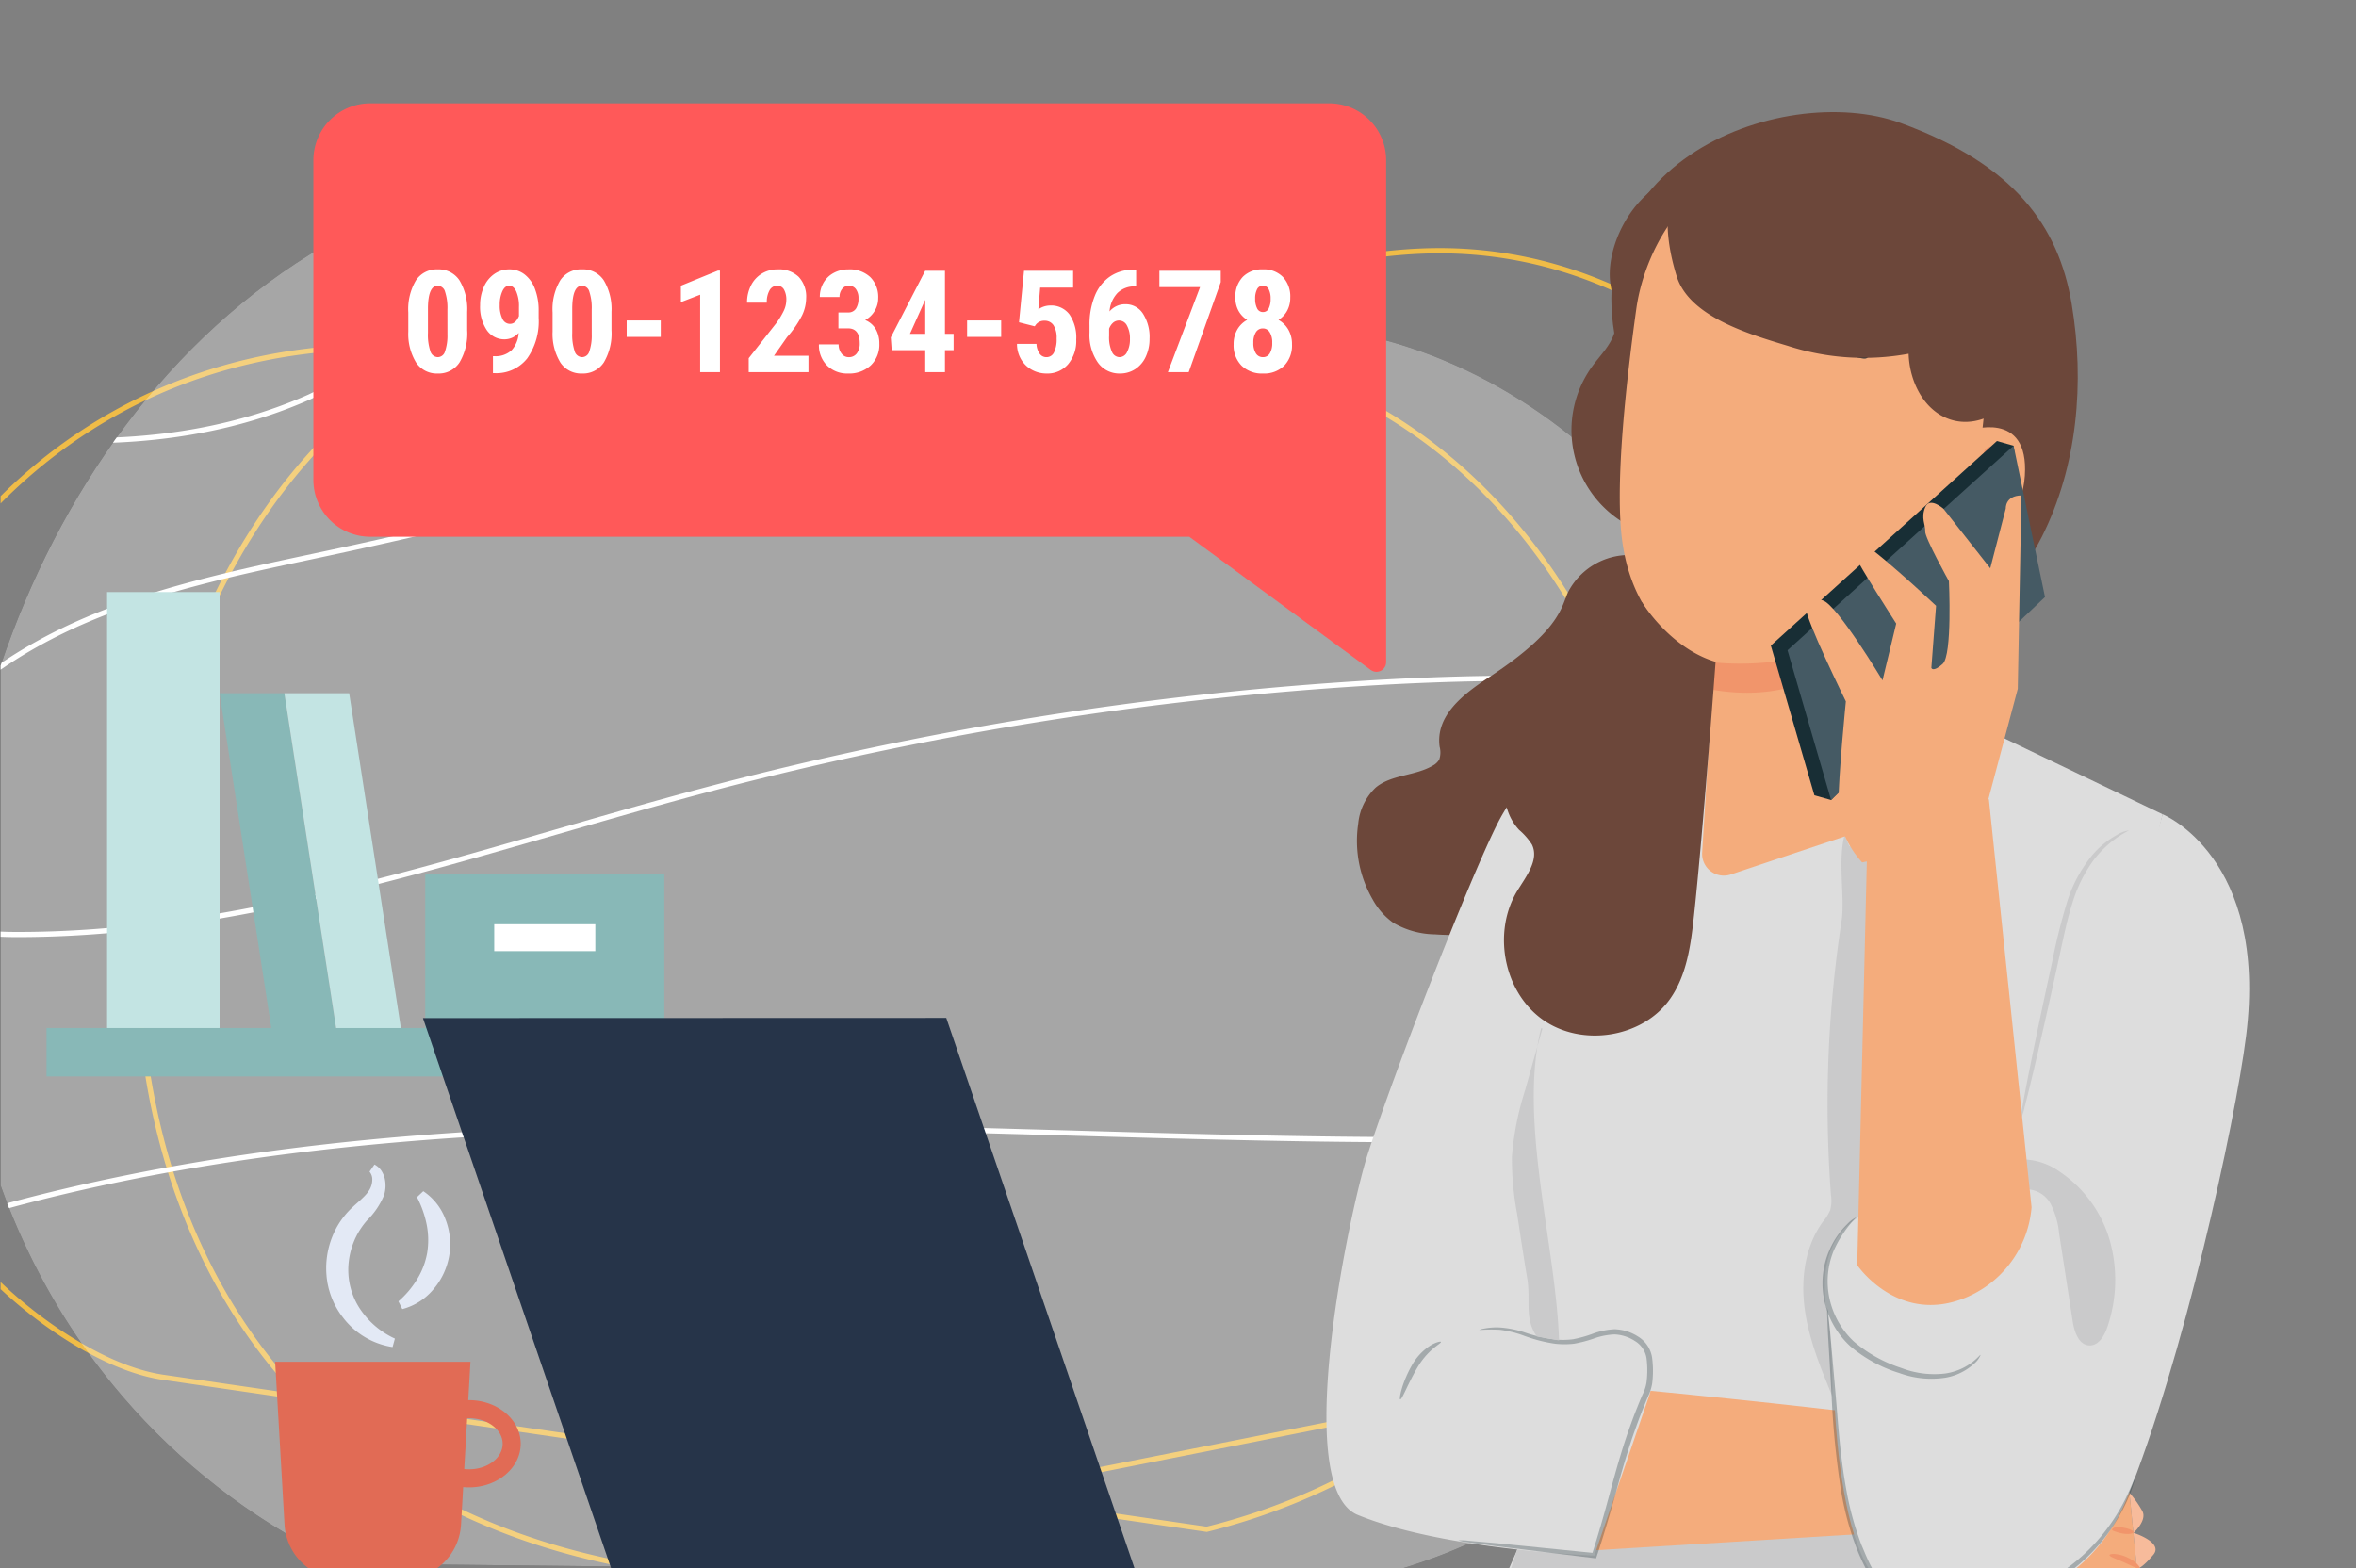 <svg xmlns="http://www.w3.org/2000/svg" xmlns:xlink="http://www.w3.org/1999/xlink" width="320" height="213" viewBox="0 0 320 213">
  <rect x="0" y="0" width="320" height="213" fill="#808080" stroke="none"/>
  <defs>
    <clipPath id="clip-path">
      <rect id="長方形_15437" data-name="長方形 15437" width="320" height="213" transform="translate(1160 960)" fill="red" opacity="0"/>
    </clipPath>
    <clipPath id="clip-path-2">
      <rect id="長方形_14957" data-name="長方形 14957" width="499.106" height="258.97" fill="none"/>
    </clipPath>
    <clipPath id="clip-path-3">
      <rect id="長方形_14945" data-name="長方形 14945" width="319.999" height="213.333" transform="translate(49.084)" fill="none"/>
    </clipPath>
    <clipPath id="clip-path-4">
      <rect id="長方形_14944" data-name="長方形 14944" width="320" height="213.333" transform="translate(49.084)" fill="none"/>
    </clipPath>
    <clipPath id="clip-path-5">
      <path id="パス_42772" data-name="パス 42772" d="M93.128,33.329C71.741,45.783,56.893,67.213,49.084,90.414v70.619a89.4,89.4,0,0,0,46.473,51.359l88.522.941h54.435c31-9.037,40.15-31.01,47.839-53.256,7.851-22.718,8.415-48.369-1-70.485a78.325,78.325,0,0,0-9.2-15.991c-10.7-14.415-26.281-25.195-43.864-28.5A85.171,85.171,0,0,0,219.879,43.8c-4.6-.18-9.217-.1-13.842-.03a162.876,162.876,0,0,1-21.2-.576c-14.563-1.674-28.343-7.236-42.449-11.205-8.262-2.325-17.427-4.212-26.407-4.212-8.025,0-15.9,1.507-22.853,5.555" fill="none"/>
    </clipPath>
    <clipPath id="clip-path-6">
      <rect id="長方形_14946" data-name="長方形 14946" width="249.211" height="186.116" transform="translate(43.117 27.774)" fill="none"/>
    </clipPath>
    <clipPath id="clip-path-8">
      <rect id="長方形_14951" data-name="長方形 14951" width="21.476" height="21.958" transform="translate(296.535 165.347)" fill="none"/>
    </clipPath>
    <clipPath id="clip-path-9">
      <rect id="長方形_14952" data-name="長方形 14952" width="41.853" height="40.676" transform="translate(297.162 177.757)" fill="none"/>
    </clipPath>
    <clipPath id="clip-path-10">
      <rect id="長方形_14953" data-name="長方形 14953" width="26.436" height="31.372" transform="translate(247.077 180.31)" fill="none"/>
    </clipPath>
    <clipPath id="clip-path-11">
      <rect id="長方形_14954" data-name="長方形 14954" width="5.579" height="7.839" transform="translate(239.135 182.249)" fill="none"/>
    </clipPath>
  </defs>
  <g id="マスクグループ_26" data-name="マスクグループ 26" transform="translate(-1160 -960)" clip-path="url(#clip-path)">
    <g id="グループ_34902" data-name="グループ 34902" transform="translate(1111 960)">
      <g id="グループ_34901" data-name="グループ 34901" clip-path="url(#clip-path-2)">
        <g id="グループ_34879" data-name="グループ 34879">
          <g id="グループ_34878" data-name="グループ 34878" clip-path="url(#clip-path-3)">
            <g id="グループ_34877" data-name="グループ 34877" style="isolation: isolate">
              <g id="グループ_34876" data-name="グループ 34876">
                <g id="グループ_34875" data-name="グループ 34875" clip-path="url(#clip-path-4)">
                  <rect id="長方形_14943" data-name="長方形 14943" width="320" height="213.333" transform="translate(49.084)" fill="none"/>
                </g>
              </g>
            </g>
            <path id="パス_42768" data-name="パス 42768" d="M133.624,212.481c-29.616-5.735-50.534-22.991-60.245-49.722-15.445-42.52,1.1-105.2,45.382-118.973,17.535-5.454,39.069,4.313,57.084,4.18,25.3-.187,48.056-15.714,73.192-13.735,32.724,2.578,56.644,32.725,62.78,63.313a90.372,90.372,0,0,1,.665,31.933,97.361,97.361,0,0,1-11.228,32.688c-4.88,8.574-16.163,19.925-25.761,22.21Z" fill="none" stroke="#f0bc47" stroke-miterlimit="10" stroke-width="0.713"/>
            <path id="パス_42769" data-name="パス 42769" d="M212.9,207.734c29.269-7.226,51.634-29.053,59.345-54.026,12.266-39.725-9.089-95.616-54.542-105.137-9.233-1.934-18.964-1.444-28.331-.362-15.3,1.768-31,3.991-46.417,3.5-15-.479-29.538-4.887-44.651-4.547-49.948,1.125-79.861,48.824-68.4,92.5a84.817,84.817,0,0,0,13.741,28.97c5.545,7.468,17.722,17.027,27.522,18.454Z" fill="none" stroke="#f0bc47" stroke-miterlimit="10" stroke-width="0.7"/>
          </g>
        </g>
        <g id="グループ_34884" data-name="グループ 34884">
          <g id="グループ_34883" data-name="グループ 34883" clip-path="url(#clip-path-5)">
            <g id="グループ_34882" data-name="グループ 34882" opacity="0.3">
              <g id="グループ_34881" data-name="グループ 34881">
                <g id="グループ_34880" data-name="グループ 34880" clip-path="url(#clip-path-6)">
                  <path id="パス_42770" data-name="パス 42770" d="M286.353,160.077c-7.851,22.718-17.227,45.151-49.839,53.813l-140.956-1.5c-31.762-15-49.12-44.624-52.008-76.582a108.956,108.956,0,0,1,1.885-32.01q.867-4.2,2.071-8.345C54.788,70.35,70.2,46.681,93.128,33.33c14.731-8.579,33.614-5.747,49.26-1.344,14.106,3.97,27.886,9.531,42.45,11.205,11.6,1.33,23.4.15,35.042.607A85.184,85.184,0,0,1,232.288,45.1c17.582,3.3,33.167,14.083,43.863,28.5a78.377,78.377,0,0,1,9.2,15.991c9.418,22.116,8.854,47.767,1,70.485" fill="#fff"/>
                </g>
              </g>
            </g>
            <path id="パス_42771" data-name="パス 42771" d="M18.219,194.477c-.642-7.8,3.727-16.219,11.4-21.961,6.991-5.23,15.617-7.9,23.9-10,46.009-11.678,94.608-10.285,141.606-8.938,42,1.205,85.433,2.449,127.012-5.6,5.919-1.147,12.141-2.541,17.436-5.826,5.688-3.529,9.289-9.056,9.4-14.426.205-10.068-10.7-16.968-17.222-20.185-24.76-12.218-55.224-16.814-95.872-14.467a459.263,459.263,0,0,0-91.2,14.641c-6.726,1.786-13.557,3.761-20.164,5.67-23.652,6.838-48.107,13.908-73.051,13.908h-.375c-6.771-.019-15.464-1.39-18.427-7.814-2.091-4.534-.333-9.7,1.511-13.233,6.161-11.814,17.817-18.7,26.51-22.4,9.766-4.151,20.378-6.407,30.64-8.59q1.829-.389,3.652-.78a691.712,691.712,0,0,0,68.11-18.361c10.567-3.438,15.99-7.909,16.579-13.667.523-5.108-3.226-9.581-7.173-11.748-4.73-2.6-10.317-2.934-14.657-2.937h-.061a80.661,80.661,0,0,0-37.589,9.3c-4.271,2.259-8.392,4.947-12.377,7.546a120.955,120.955,0,0,1-16.614,9.616c-11.372,5.061-24.835,6.926-40.016,5.541-11.721-1.069-20.655-3.947-27.313-8.8-4.017-2.927-7.37-6.7-10.613-10.354C9.31,36.176,5.235,31.588,0,28.607L.346,28c5.336,3.038,9.45,7.67,13.428,12.15,3.218,3.624,6.546,7.371,10.5,10.254,6.553,4.774,15.373,7.609,26.964,8.666C66.3,60.442,79.646,58.6,90.909,53.586a120.487,120.487,0,0,0,16.515-9.563c4-2.608,8.133-5.3,12.433-7.579a81.364,81.364,0,0,1,37.916-9.377h.062c4.423,0,10.124.35,14.992,3.024,4.15,2.278,8.088,7.005,7.533,12.432-.62,6.063-6.2,10.728-17.059,14.262a692.815,692.815,0,0,1-68.178,18.38q-1.826.393-3.654.78c-10.23,2.175-20.808,4.424-30.512,8.549-8.588,3.651-20.1,10.444-26.164,22.074-1.771,3.4-3.468,8.341-1.5,12.617,2.808,6.089,11.226,7.389,17.794,7.407h.372c24.847,0,49.251-7.055,72.858-13.88,6.61-1.911,13.445-3.886,20.178-5.674a459.931,459.931,0,0,1,91.339-14.664c40.775-2.355,71.349,2.264,96.221,14.538,6.669,3.291,17.825,10.372,17.613,20.828-.114,5.6-3.841,11.353-9.728,15.006-5.4,3.347-11.689,4.759-17.672,5.918-41.654,8.067-85.126,6.821-127.165,5.616-46.949-1.346-95.5-2.738-141.414,8.916-8.21,2.084-16.758,4.723-23.651,9.879-7.485,5.6-11.748,13.777-11.126,21.344Z" fill="#fff"/>
          </g>
        </g>
        <g id="グループ_34898" data-name="グループ 34898">
          <g id="グループ_34897" data-name="グループ 34897" clip-path="url(#clip-path-3)">
            <path id="パス_42773" data-name="パス 42773" d="M85.849,139.65h8.8L87.621,94.169h-8.8Z" fill="#88b8b7"/>
            <path id="パス_42774" data-name="パス 42774" d="M94.654,139.65h8.8L96.426,94.169h-8.8Z" fill="#c3e4e3"/>
            <rect id="長方形_14947" data-name="長方形 14947" width="32.468" height="20.886" transform="translate(106.76 118.758)" fill="#88b8b7"/>
            <rect id="長方形_14948" data-name="長方形 14948" width="13.73" height="3.657" transform="translate(116.128 125.543)" fill="#fff"/>
            <rect id="長方形_14949" data-name="長方形 14949" width="15.278" height="59.221" transform="translate(63.545 80.423)" fill="#c3e4e3"/>
            <rect id="長方形_14950" data-name="長方形 14950" width="91.437" height="6.576" transform="translate(55.318 139.644)" fill="#88b8b7"/>
            <path id="パス_42775" data-name="パス 42775" d="M269.662,75.408a9.345,9.345,0,0,0-7.622,4.909c-.949,1.818-.758,5.089-10.7,11.609-3.589,2.355-7.38,5.245-6.806,9.5a3.016,3.016,0,0,1-.047,1.731,2.136,2.136,0,0,1-.869.831c-2.4,1.432-5.622,1.2-7.768,2.993a7.773,7.773,0,0,0-2.373,4.907,15.891,15.891,0,0,0,1.956,10.277,9.486,9.486,0,0,0,2.8,3.179,11.518,11.518,0,0,0,5.672,1.574c6.693.476,13.8-1.025,18.815-5.48,6.623-5.88,17.194-28.161,18.366-36.939Z" fill="#6c473a"/>
            <path id="パス_42776" data-name="パス 42776" d="M318.995,99.225l23.737,11.381-16.846,71.267s10,29.358,13.357,45.55l3.357,16.192c-34.042,23.179-69.1,20.185-97.889-9.449l15.044-34.321L247.128,150.4l33.318-54.539,8.231-.431Z" fill="#ddd"/>
            <path id="パス_42777" data-name="パス 42777" d="M336.718,221.04c-.684-1.431-14.039-11.126-15.468-11.815-20.654-9.967-33.285-.58-56.291,1.262-.608.049.01.457-.6.511-2.621.235-6.622-1.184-9.207-.8l-1.435,4.486c15.517,6.187,33.51.821,49.547,5.5,4.7,1.37,9.167,3.589,14,4.388,1.385.229,2.916.4,3.873,1.427a14.535,14.535,0,0,1,1.235,1.973c1.158,1.735,3.325,2.495,5.387,2.815a9.472,9.472,0,0,0,6.448-.9c1.883-1.17,3.47-6.844,2.513-8.844" fill="#cacacb"/>
            <path id="パス_42778" data-name="パス 42778" d="M339.658,217.351c1.2.35.788,4.533-2.207,3.86a118.081,118.081,0,0,1-15.249-5.029l-10.324-8.429-46.284,2.827,7.162-21.7s47.935,4.527,54.7,7.281c4.942,2.013,8.465,4.022,10.774,6.614" fill="#f4ac7c"/>
            <path id="パス_42779" data-name="パス 42779" d="M338.23,202.771a14.419,14.419,0,0,1,1.763,2.508c.651,1.259-1.2,2.933-1.2,2.933s4.106,1.288,2.676,2.986-1.95,1.787-1.95,1.787,3.346,2.535,2.643,3.821-2.505.545-2.505.545" fill="#f7bb9b"/>
            <path id="パス_42780" data-name="パス 42780" d="M335.523,211.234c-.028.225.917.516,2,1s1.941.976,2.088.8c.145-.157-.555-1-1.766-1.534s-2.3-.483-2.322-.27" fill="#f1956b"/>
            <path id="パス_42781" data-name="パス 42781" d="M335.894,207.839c.066.091.2.117.412.2a6.051,6.051,0,0,0,.967.263c.764.128,1.434.058,1.5-.154s-.557-.5-1.384-.636a3.065,3.065,0,0,0-1.075-.037c-.326.063-.487.279-.416.367" fill="#f1956b"/>
            <path id="パス_42782" data-name="パス 42782" d="M280.446,95.866s-20.179.522-28.007,15.913c-3.9,7.676-14.116,33.967-17.689,45.053-2.417,7.5-10.454,45.2-1.353,48.94,11.669,4.79,32.142,5.529,32.121,5.529h.021l7.52-21.892a6.9,6.9,0,0,0-4.4-8.479l-6.221,1.326-7.158-2.161,4.877-44.168,6.854-8.577Z" fill="#ddd"/>
            <path id="パス_42783" data-name="パス 42783" d="M299.534,113.442c-.94,3.455.051,8.458-.391,11.545a164.3,164.3,0,0,0-1.456,37.345,4.987,4.987,0,0,1-.1,2.024,6.07,6.07,0,0,1-.981,1.577c-2.456,3.348-3.04,7.781-2.478,11.9s2.164,8,3.751,11.841c.041-3.326-.205-8.3-.515-11.608-.061-.661-.393-.231-.421-.894-.17-3.986.446-7.7,3.206-10.576a8.551,8.551,0,0,0,1.56-1.808,5.909,5.909,0,0,0,.51-2.136q2.281-20.918,2.927-41.972a3.354,3.354,0,0,0-.487-2.282,6.122,6.122,0,0,0-1.557-1.034c-1.082-.692-1.769-1.931-2.937-2.466" fill="#cacacb"/>
            <path id="パス_42784" data-name="パス 42784" d="M342.732,110.605s14.386,5.805,11.34,30.132c-1.5,11.968-8.641,44.3-16.233,62.908-3.578,8.768-11.884,14.884-21.29,13.787-4.11-.48-8.163.229-10.934-1.389-4.2-2.455-6.138-10.9-7.054-20.035-.623-6.218-.49-12.71-1.39-18.014-1.47-8.658,2.455-12.8,7.535-13.892l19.918-4.263,1.3,10.55Z" fill="#ddd"/>
            <g id="グループ_34887" data-name="グループ 34887" opacity="0.29">
              <g id="グループ_34886" data-name="グループ 34886">
                <g id="グループ_34885" data-name="グループ 34885" clip-path="url(#clip-path-8)">
                  <path id="パス_42785" data-name="パス 42785" d="M318.008,184.043c-.057-.044-.371.413-1.137,1a7.976,7.976,0,0,1-3.71,1.533,12.435,12.435,0,0,1-5.925-.759,18.882,18.882,0,0,1-6.438-3.589,11.274,11.274,0,0,1-3.407-6.341,11.027,11.027,0,0,1,.626-5.9,15.45,15.45,0,0,1,3.113-4.637,3.943,3.943,0,0,0-1.234.935,10.945,10.945,0,0,0-2.4,3.486,11.235,11.235,0,0,0-.831,6.237,11.761,11.761,0,0,0,3.591,6.81,18.81,18.81,0,0,0,6.744,3.7,12.519,12.519,0,0,0,6.257.618,7.664,7.664,0,0,0,3.815-1.853,3.01,3.01,0,0,0,.936-1.24" fill="#182e35"/>
                </g>
              </g>
            </g>
            <g id="グループ_34890" data-name="グループ 34890" opacity="0.29">
              <g id="グループ_34889" data-name="グループ 34889">
                <g id="グループ_34888" data-name="グループ 34888" clip-path="url(#clip-path-9)">
                  <path id="パス_42786" data-name="パス 42786" d="M339.009,200.658c-.071-.024-.409,1.072-1.311,2.915a25.913,25.913,0,0,1-5.05,6.987,24.374,24.374,0,0,1-10.975,6.271,24.743,24.743,0,0,1-15.319-.856c-2.572-1-3.536-3.83-4.55-6.187a41.387,41.387,0,0,1-2.008-7.3c-.88-4.77-1.132-9.163-1.457-12.837-.314-3.589-.572-6.535-.763-8.706-.1-.953-.181-1.734-.247-2.364a3.267,3.267,0,0,0-.141-.821,3.344,3.344,0,0,0-.02.832c.027.633.059,1.418.1,2.375.127,2.176.3,5.128.509,8.726a116.813,116.813,0,0,0,1.3,12.928,41.074,41.074,0,0,0,2,7.45,27.207,27.207,0,0,0,1.738,3.73,6.749,6.749,0,0,0,3.215,2.9,25.172,25.172,0,0,0,15.835.838A24.846,24.846,0,0,0,337.979,203.7a17.775,17.775,0,0,0,.836-2.236,3.281,3.281,0,0,0,.194-.81" fill="#182e35"/>
                </g>
              </g>
            </g>
            <path id="パス_42787" data-name="パス 42787" d="M338.154,112.8a4.316,4.316,0,0,0-1.606.6,11.833,11.833,0,0,0-3.576,3.015,18.906,18.906,0,0,0-3.225,6.136,83.4,83.4,0,0,0-2.032,8.182c-1.271,5.821-2.378,11.1-3.14,14.928-.381,1.915-.676,3.467-.862,4.544a7,7,0,0,0-.21,1.689,6.967,6.967,0,0,0,.513-1.623c.28-1.056.659-2.59,1.11-4.489.9-3.8,2.1-9.058,3.369-14.879.646-2.909,1.175-5.695,1.951-8.124a19.349,19.349,0,0,1,2.969-6.015,14.327,14.327,0,0,1,4.739-3.961" fill="#cacacb"/>
            <g id="グループ_34893" data-name="グループ 34893" opacity="0.29">
              <g id="グループ_34892" data-name="グループ 34892">
                <g id="グループ_34891" data-name="グループ 34891" clip-path="url(#clip-path-10)">
                  <path id="パス_42788" data-name="パス 42788" d="M247.077,209.243a6.312,6.312,0,0,0,1.319.256l3.747.515,13.358,1.634.278.034.092-.272c.81-2.409,1.6-5.056,2.38-7.861s1.583-5.754,2.611-8.726c.41-1.164.826-2.309,1.276-3.423l.679-1.657a6.6,6.6,0,0,0,.579-1.764,13.591,13.591,0,0,0,0-3.542,4.067,4.067,0,0,0-1.952-2.909,6.166,6.166,0,0,0-3.156-.969,9.933,9.933,0,0,0-2.994.624,17.293,17.293,0,0,1-2.608.732,10.973,10.973,0,0,1-2.471.04,21,21,0,0,1-4.209-.99,13.617,13.617,0,0,0-3.281-.644,8.862,8.862,0,0,0-2.11.141,2.538,2.538,0,0,0-.709.2,23.068,23.068,0,0,1,2.795-.029,14.388,14.388,0,0,1,3.172.761,20.448,20.448,0,0,0,4.283,1.125,11.373,11.373,0,0,0,2.617.008,17.349,17.349,0,0,0,2.722-.711,9.411,9.411,0,0,1,2.785-.552,5.493,5.493,0,0,1,2.763.883,3.318,3.318,0,0,1,1.6,2.391,12.966,12.966,0,0,1-.018,3.322,5.824,5.824,0,0,1-.533,1.58c-.236.548-.468,1.1-.69,1.667-.457,1.125-.879,2.283-1.293,3.458-1.039,3-1.839,5.978-2.6,8.781s-1.523,5.442-2.3,7.849l.37-.237-13.39-1.349-3.768-.322a6.28,6.28,0,0,0-1.343-.041" fill="#182e35"/>
                </g>
              </g>
            </g>
            <g id="グループ_34896" data-name="グループ 34896" opacity="0.29">
              <g id="グループ_34895" data-name="グループ 34895">
                <g id="グループ_34894" data-name="グループ 34894" clip-path="url(#clip-path-11)">
                  <path id="パス_42789" data-name="パス 42789" d="M244.711,182.28c-.031-.089-.614,0-1.421.478a7.558,7.558,0,0,0-2.474,2.614c-1.414,2.442-1.812,4.661-1.645,4.713.244.095,1-2.014,2.327-4.3a10.166,10.166,0,0,1,2.121-2.57c.654-.552,1.14-.821,1.092-.936" fill="#182e35"/>
                </g>
              </g>
            </g>
            <path id="パス_42790" data-name="パス 42790" d="M258.5,139.7l-2.346,8.359a39.716,39.716,0,0,0-1.8,9.065,40.6,40.6,0,0,0,.7,7.729c.45,2.933.886,5.868,1.379,8.794.51,3.025-.443,5.391,1.31,7.908l3.01.516c-.424-12.987-5.543-29.777-2.437-42.394" fill="#cacacb"/>
            <path id="パス_42791" data-name="パス 42791" d="M270.525,112.482c-.221-.073-1.448,3.268-2.916,7.383s-2.813,7.388-2.615,7.485,1.893-3.064,3.365-7.214,2.363-7.589,2.166-7.654" fill="#182e35"/>
            <path id="パス_42792" data-name="パス 42792" d="M323.606,157.488a8.835,8.835,0,0,1,5.109,1.645,16.9,16.9,0,0,1,6.862,9.429,19.748,19.748,0,0,1-.357,11.723c-.4,1.172-1.176,2.5-2.413,2.474-1.455-.037-2.068-1.843-2.289-3.281q-.922-5.976-1.844-11.951a11.117,11.117,0,0,0-1.116-3.931,3.775,3.775,0,0,0-3.322-2.046q-.215-2.129-.431-4.258" fill="#cacacb"/>
            <path id="パス_42793" data-name="パス 42793" d="M275.222,24.607c-5.527,2.956-8.164,9.826-7.474,14.057.348,2.133,1.139,4.312.563,6.394-.5,1.8-1.921,3.162-3.024,4.668a14.715,14.715,0,0,0,16.73,22.583" fill="#6c473a"/>
            <path id="パス_42794" data-name="パス 42794" d="M270.021,51.808c-10.687-29.182,20.9-41.041,37.187-35.077,15.31,5.6,21.392,13.9,23.173,24.556s.8,21.992-4.06,31.65c-2.4,4.763-6.417,9.481-11.744,9.7" fill="#6c473a"/>
            <path id="パス_42795" data-name="パス 42795" d="M312.785,109.188l7.559-70.262A5.331,5.331,0,0,0,316,33.173L288.322,23.9c-8.963-1.641-15.814,9.03-17.073,18.054-1.4,10.027-2.711,22.324-2.087,29.931,1.254,15.3,12.693,18.1,12.693,18.1.01-.069-.9,13.339-1.662,25.827a2.948,2.948,0,0,0,3.877,2.976Z" fill="#f4ac7c"/>
            <path id="パス_42796" data-name="パス 42796" d="M281.855,89.986a38.566,38.566,0,0,0,20.653-3.864s-5.912,10.127-20.934,7.566Z" fill="#f1956b"/>
            <path id="パス_42797" data-name="パス 42797" d="M293.25,46.792c.163.583,2.266.472,4.691.952,2.435.432,4.354,1.3,4.717.814.163-.233-.14-.792-.9-1.4a8.323,8.323,0,0,0-7.168-1.346c-.926.295-1.412.706-1.344.982" fill="#182e35"/>
            <path id="パス_42798" data-name="パス 42798" d="M316.25,58.536c.229-.09,8.363-2.974,7.769,6.083s-9.564,6.592-9.563,6.331,1.794-12.414,1.794-12.414" fill="#f4ac7c"/>
            <path id="パス_42799" data-name="パス 42799" d="M317.447,67.7c.042-.027.151.121.409.26a1.58,1.58,0,0,0,1.178.1c.98-.288,1.885-1.755,2.036-3.384a5.215,5.215,0,0,0-.294-2.288,1.828,1.828,0,0,0-1.107-1.289.8.8,0,0,0-.959.372c-.138.245-.093.43-.142.442-.026.021-.184-.165-.087-.534a1.011,1.011,0,0,1,.394-.544,1.188,1.188,0,0,1,.888-.173,2.219,2.219,0,0,1,1.555,1.512,5.355,5.355,0,0,1,.382,2.56c-.178,1.821-1.224,3.468-2.558,3.76a1.693,1.693,0,0,1-1.427-.334c-.266-.242-.3-.448-.268-.462" fill="#f1956b"/>
            <path id="パス_42800" data-name="パス 42800" d="M279.594,22.759l22.914-1.693L323.86,35.435c1.2,4.752,2.4,9.787.991,14.481s-6.493,8.653-11.111,7.012c-3.489-1.239-5.4-5.174-5.506-8.875A33.512,33.512,0,0,1,291.8,46.97c-5.443-1.632-13.386-4.02-15.07-9.448s-2.366-12.543,2.866-14.763" fill="#6c473a"/>
            <path id="パス_42801" data-name="パス 42801" d="M282.017,89.9s-1.678,22.8-2.931,34.445c-.426,3.954-.961,8.087-3.251,11.338-3.757,5.334-12.088,6.588-17.374,2.764s-6.764-11.923-3.351-17.484c1.2-1.954,2.974-4.193,1.959-6.249a9.115,9.115,0,0,0-1.734-1.982c-3.134-3.35-2.16-8.8-.145-12.919a3.364,3.364,0,0,1,2.01-1.929c1.138-.45,2.588-.521,3.767-.851,2.569-.719,2.742-4.183,3.321-6.787.849-3.816,3.865-7.877,7.734-8.438,0,0,3.771,6.233,9.995,8.092" fill="#6c473a"/>
            <path id="パス_42802" data-name="パス 42802" d="M324.934,164.01l-5.8-55.452-16.536,6.8-1.343,56.5s5.436,7.977,14.377,4.546a14.586,14.586,0,0,0,9.3-12.4" fill="#f4ac7c"/>
            <path id="パス_42803" data-name="パス 42803" d="M320.227,59.906,289.522,87.692l5.917,20.34,2.265.637,26.789-28.2-2-19.922Z" fill="#182e35"/>
            <path id="パス_42804" data-name="パス 42804" d="M322.492,60.543,291.787,88.329l5.917,20.34L326.758,81.1Z" fill="#455a64"/>
            <path id="パス_42805" data-name="パス 42805" d="M301.918,117.148s-3.244-3.3-3.232-7.6c.012-4.186,1.025-14.274,1.025-14.274s-5.561-11.293-5.447-12.808.363-1.493,2.311-.911,8.113,10.863,8.113,10.863l1.86-7.715s-5.122-8-5.535-9.117-1.091-2.04.164-2.163,10.785,8.864,10.785,8.864l-.639,8.432s.2.667,1.534-.536.852-11.243.852-11.243-3.288-5.9-3.223-6.767-.611-1.786,0-3.263,2.477.189,2.477.189l6.359,8.093,2.11-8.127s-.118-1.726,2.127-1.772l-.5,26.273-5.4,20.285Z" fill="#f4ac7c"/>
            <path id="パス_42806" data-name="パス 42806" d="M229.542,14.038a7.727,7.727,0,0,1,7.727,7.727V89.937A1.314,1.314,0,0,1,235.177,91L210.532,72.909H99.291a7.727,7.727,0,0,1-7.727-7.727V21.765a7.726,7.726,0,0,1,7.727-7.727Z" fill="#ff5959"/>
          </g>
        </g>
        <path id="パス_45061" data-name="パス 45061" d="M8.9-5.695a7.716,7.716,0,0,1-1.036,4.37A3.369,3.369,0,0,1,4.909.189,3.38,3.38,0,0,1,1.972-1.282,7.45,7.45,0,0,1,.9-5.5V-8.1A7.7,7.7,0,0,1,1.93-12.453a3.369,3.369,0,0,1,2.961-1.509,3.379,3.379,0,0,1,2.961,1.495A7.562,7.562,0,0,1,8.9-8.2ZM6.215-8.485a7.01,7.01,0,0,0-.322-2.441,1.072,1.072,0,0,0-1-.814q-1.277,0-1.324,2.98v3.434a7.06,7.06,0,0,0,.326,2.478,1.085,1.085,0,0,0,1.017.814,1.038,1.038,0,0,0,.97-.761,6.643,6.643,0,0,0,.336-2.332Zm9.677,3.159a2.57,2.57,0,0,1-1.864.87,2.879,2.879,0,0,1-2.474-1.263,5.682,5.682,0,0,1-.9-3.372,5.983,5.983,0,0,1,.511-2.493,4.121,4.121,0,0,1,1.424-1.755,3.53,3.53,0,0,1,2.039-.624,3.332,3.332,0,0,1,2.072.691,4.425,4.425,0,0,1,1.409,1.982,8.068,8.068,0,0,1,.5,2.937v.974a8.738,8.738,0,0,1-1.547,5.5A5.335,5.335,0,0,1,12.676.142H12.4V-2.166h.18a3.2,3.2,0,0,0,2.36-.814A3.8,3.8,0,0,0,15.892-5.326Zm-1.182-1.23q.776,0,1.22-1.059v-1.23a5.006,5.006,0,0,0-.369-2.124q-.369-.771-.955-.771t-.932.761a4.383,4.383,0,0,0-.355,1.859,3.994,3.994,0,0,0,.369,1.878A1.128,1.128,0,0,0,14.709-6.555ZM28.5-5.695a7.716,7.716,0,0,1-1.036,4.37A3.369,3.369,0,0,1,24.509.189a3.38,3.38,0,0,1-2.937-1.471A7.45,7.45,0,0,1,20.5-5.5V-8.1a7.7,7.7,0,0,1,1.031-4.356,3.369,3.369,0,0,1,2.961-1.509,3.379,3.379,0,0,1,2.961,1.495A7.562,7.562,0,0,1,28.5-8.2ZM25.815-8.485a7.01,7.01,0,0,0-.322-2.441,1.072,1.072,0,0,0-1-.814q-1.277,0-1.324,2.98v3.434a7.06,7.06,0,0,0,.326,2.478,1.085,1.085,0,0,0,1.017.814,1.038,1.038,0,0,0,.97-.761,6.643,6.643,0,0,0,.336-2.332Zm9.374,3.7H30.564V-7.019h4.626ZM43.23,0H40.543V-10.519l-2.62,1.012v-2.232l5.023-2.053h.284ZM55.253,0H47.137V-1.892l3.727-4.739a10.382,10.382,0,0,0,1.045-1.726,3.453,3.453,0,0,0,.336-1.424,2.762,2.762,0,0,0-.317-1.438,1.009,1.009,0,0,0-.913-.52,1.174,1.174,0,0,0-1.036.605,3.183,3.183,0,0,0-.383,1.7H46.91a5.109,5.109,0,0,1,.525-2.318A3.921,3.921,0,0,1,48.91-13.38a4.04,4.04,0,0,1,2.152-.582,3.869,3.869,0,0,1,2.861,1.017,3.909,3.909,0,0,1,1.017,2.89,5.514,5.514,0,0,1-.563,2.36,14.511,14.511,0,0,1-2.039,2.947L50.57-2.223h4.682ZM59.32-8.107h1.3A1.211,1.211,0,0,0,61.7-8.622,2.438,2.438,0,0,0,62.045-10a2.052,2.052,0,0,0-.355-1.282,1.14,1.14,0,0,0-.951-.459,1.125,1.125,0,0,0-.913.435,1.68,1.68,0,0,0-.355,1.1H56.795a3.784,3.784,0,0,1,.5-1.934,3.487,3.487,0,0,1,1.391-1.339,4.105,4.105,0,0,1,1.982-.482,4.09,4.09,0,0,1,2.98,1.05,3.828,3.828,0,0,1,1.078,2.876A3.274,3.274,0,0,1,64.235-8.3a3.317,3.317,0,0,1-1.282,1.225A2.946,2.946,0,0,1,64.4-5.827a3.886,3.886,0,0,1,.478,1.968A3.863,3.863,0,0,1,63.714-.918,4.28,4.28,0,0,1,60.645.189,3.9,3.9,0,0,1,57.774-.9a3.864,3.864,0,0,1-1.1-2.871h2.677a1.964,1.964,0,0,0,.388,1.239,1.194,1.194,0,0,0,.984.5,1.316,1.316,0,0,0,1.093-.511,2.142,2.142,0,0,0,.4-1.362q0-2.034-1.58-2.043H59.32ZM73.793-5.2h1.173V-2.98H73.793V0H71.116V-2.98H66.557l-.123-1.731,4.673-9.062h2.686Zm-4.758,0h2.081V-9.809l-.057.1Zm12.392.416H76.8V-7.019h4.626Zm2.422-1.986.681-7H91.2v2.289H86.724l-.246,2.951a2.835,2.835,0,0,1,1.6-.52A3.1,3.1,0,0,1,90.7-7.842a5.551,5.551,0,0,1,.922,3.424,4.921,4.921,0,0,1-1.1,3.339A3.684,3.684,0,0,1,87.595.189,4.077,4.077,0,0,1,85.58-.326a3.8,3.8,0,0,1-1.461-1.433,4.127,4.127,0,0,1-.544-2.081h2.649a2.493,2.493,0,0,0,.426,1.334,1.114,1.114,0,0,0,.927.473A1.121,1.121,0,0,0,88.6-2.672a3.984,3.984,0,0,0,.359-1.906,3.1,3.1,0,0,0-.43-1.8,1.4,1.4,0,0,0-1.206-.605,1.416,1.416,0,0,0-1.173.52l-.17.236ZM99.76-13.915v2.27h-.151a3.239,3.239,0,0,0-2.389.9,4.123,4.123,0,0,0-1.074,2.5A2.747,2.747,0,0,1,98.3-9.223a2.778,2.778,0,0,1,2.389,1.277,5.831,5.831,0,0,1,.894,3.405,5.673,5.673,0,0,1-.511,2.441A3.976,3.976,0,0,1,99.641-.411a3.738,3.738,0,0,1-2.086.6,3.573,3.573,0,0,1-3-1.5,6.584,6.584,0,0,1-1.13-4.049v-.993a10.312,10.312,0,0,1,.714-3.992A5.793,5.793,0,0,1,96.2-12.983a5.487,5.487,0,0,1,3.145-.932Zm-2.3,6.905a1.208,1.208,0,0,0-.856.322,1.985,1.985,0,0,0-.516.795v.965a4.737,4.737,0,0,0,.388,2.176,1.154,1.154,0,0,0,1.022.719,1.16,1.16,0,0,0,1.031-.7,3.635,3.635,0,0,0,.388-1.783,3.572,3.572,0,0,0-.4-1.8A1.2,1.2,0,0,0,97.461-7.009Zm13.792-5.222L106.9,0h-2.828l4.37-11.55h-5.524v-2.223h8.334Zm9.441,2.119a3.636,3.636,0,0,1-.426,1.778,3.3,3.3,0,0,1-1.173,1.239,3.553,3.553,0,0,1,1.343,1.329,3.894,3.894,0,0,1,.492,1.991,3.928,3.928,0,0,1-1.059,2.9A3.889,3.889,0,0,1,116.985.189a3.954,3.954,0,0,1-2.9-1.064A3.889,3.889,0,0,1,113-3.774a3.92,3.92,0,0,1,.492-2,3.457,3.457,0,0,1,1.353-1.324,3.281,3.281,0,0,1-1.182-1.239,3.636,3.636,0,0,1-.426-1.778,3.843,3.843,0,0,1,1.012-2.828,3.65,3.65,0,0,1,2.715-1.022,3.624,3.624,0,0,1,2.724,1.031A3.871,3.871,0,0,1,120.693-10.112Zm-3.708,8.078a1.04,1.04,0,0,0,.932-.516,2.672,2.672,0,0,0,.326-1.433A2.607,2.607,0,0,0,117.9-5.42a1.064,1.064,0,0,0-.936-.52,1.075,1.075,0,0,0-.941.52,2.579,2.579,0,0,0-.345,1.438,2.555,2.555,0,0,0,.345,1.433A1.093,1.093,0,0,0,116.985-2.034Zm1.041-7.936a2.716,2.716,0,0,0-.26-1.286.852.852,0,0,0-.8-.482.843.843,0,0,0-.776.468,2.66,2.66,0,0,0-.265,1.3,2.786,2.786,0,0,0,.265,1.31.852.852,0,0,0,.795.5.833.833,0,0,0,.785-.5A2.874,2.874,0,0,0,118.026-9.97Z" transform="translate(103.555 50.549)" fill="#fff"/>
        <g id="グループ_34900" data-name="グループ 34900">
          <g id="グループ_34899" data-name="グループ 34899" clip-path="url(#clip-path-3)">
            <path id="パス_42807" data-name="パス 42807" d="M132.372,214.106l71.082-.022-25.928-75.815-71.081.022Z" fill="#263449"/>
            <path id="パス_42808" data-name="パス 42808" d="M149.223,180.234c2.178,3.481,6.25,4.908,9.356,3.382a4.822,4.822,0,0,0,.539-.3c3.165-1.974,3.856-6.567,1.553-10.244s-6.731-5.067-9.9-3.086a6,6,0,0,0-2.171,2.4,8.12,8.12,0,0,0,.618,7.843" fill="#263449"/>
            <path id="パス_42809" data-name="パス 42809" d="M149.223,180.234c2.178,3.481,7.531,6.009,11.284,1.872-8.139.738-10.88-4.594-10.726-11.332a7.672,7.672,0,0,0-.558,9.46" fill="#263449"/>
            <line id="線_134" data-name="線 134" x1="449.675" transform="translate(49.431 213.791)" fill="none" stroke="#142044" stroke-miterlimit="10" stroke-width="1.316"/>
            <path id="パス_42810" data-name="パス 42810" d="M112.7,190.193c-.035,0-.069,0-.1,0l.3-5.214H86.37L87.648,207.1a7.84,7.84,0,0,0,7.826,7.387h8.32a7.838,7.838,0,0,0,7.825-7.387l.295-5.1c.259.024.52.039.786.039,3.873,0,7.024-2.657,7.024-5.923s-3.151-5.924-7.024-5.924m0,9.393a5.921,5.921,0,0,1-.644-.039l.4-6.891c.082,0,.163-.009.246-.009,2.52,0,4.57,1.556,4.57,3.47s-2.05,3.469-4.57,3.469" fill="#e16b55"/>
            <path id="パス_42811" data-name="パス 42811" d="M102.32,182.977a10.422,10.422,0,0,1-6.728-4,10.657,10.657,0,0,1-1.87-3.677c-.106-.334-.168-.677-.243-1.018-.046-.345-.113-.689-.131-1.036a11.214,11.214,0,0,1,.01-2.081,11.542,11.542,0,0,1,1.131-3.979,10.5,10.5,0,0,1,1.092-1.77,11,11,0,0,1,1.378-1.506c.468-.436.918-.811,1.3-1.188a6.571,6.571,0,0,0,.533-.559,3.744,3.744,0,0,0,.4-.563,2.7,2.7,0,0,0,.37-1.275,1.633,1.633,0,0,0-.37-1.169l.669-.974a2.55,2.55,0,0,1,.913.8,3.376,3.376,0,0,1,.483,1.1,4.38,4.38,0,0,1-.106,2.305,10.4,10.4,0,0,1-2.284,3.371,10.283,10.283,0,0,0-.97,1.287c-.148.215-.268.45-.4.675-.112.237-.24.465-.337.71a10.332,10.332,0,0,0-.8,3.031,9.6,9.6,0,0,0,1.347,6.032,11.363,11.363,0,0,0,4.928,4.337Z" fill="#e3e9f5"/>
            <path id="パス_42812" data-name="パス 42812" d="M103.115,176.769a12.763,12.763,0,0,0,2.589-3.085,10.3,10.3,0,0,0,1.321-3.519,10.849,10.849,0,0,0-.058-3.749,13.992,13.992,0,0,0-1.334-3.8l.86-.809a7.932,7.932,0,0,1,3.024,3.848,9.287,9.287,0,0,1,.476,5.037,9.507,9.507,0,0,1-2.211,4.543,8.227,8.227,0,0,1-4.138,2.589Z" fill="#e3e9f5"/>
          </g>
        </g>
      </g>
    </g>
  </g>
</svg>
